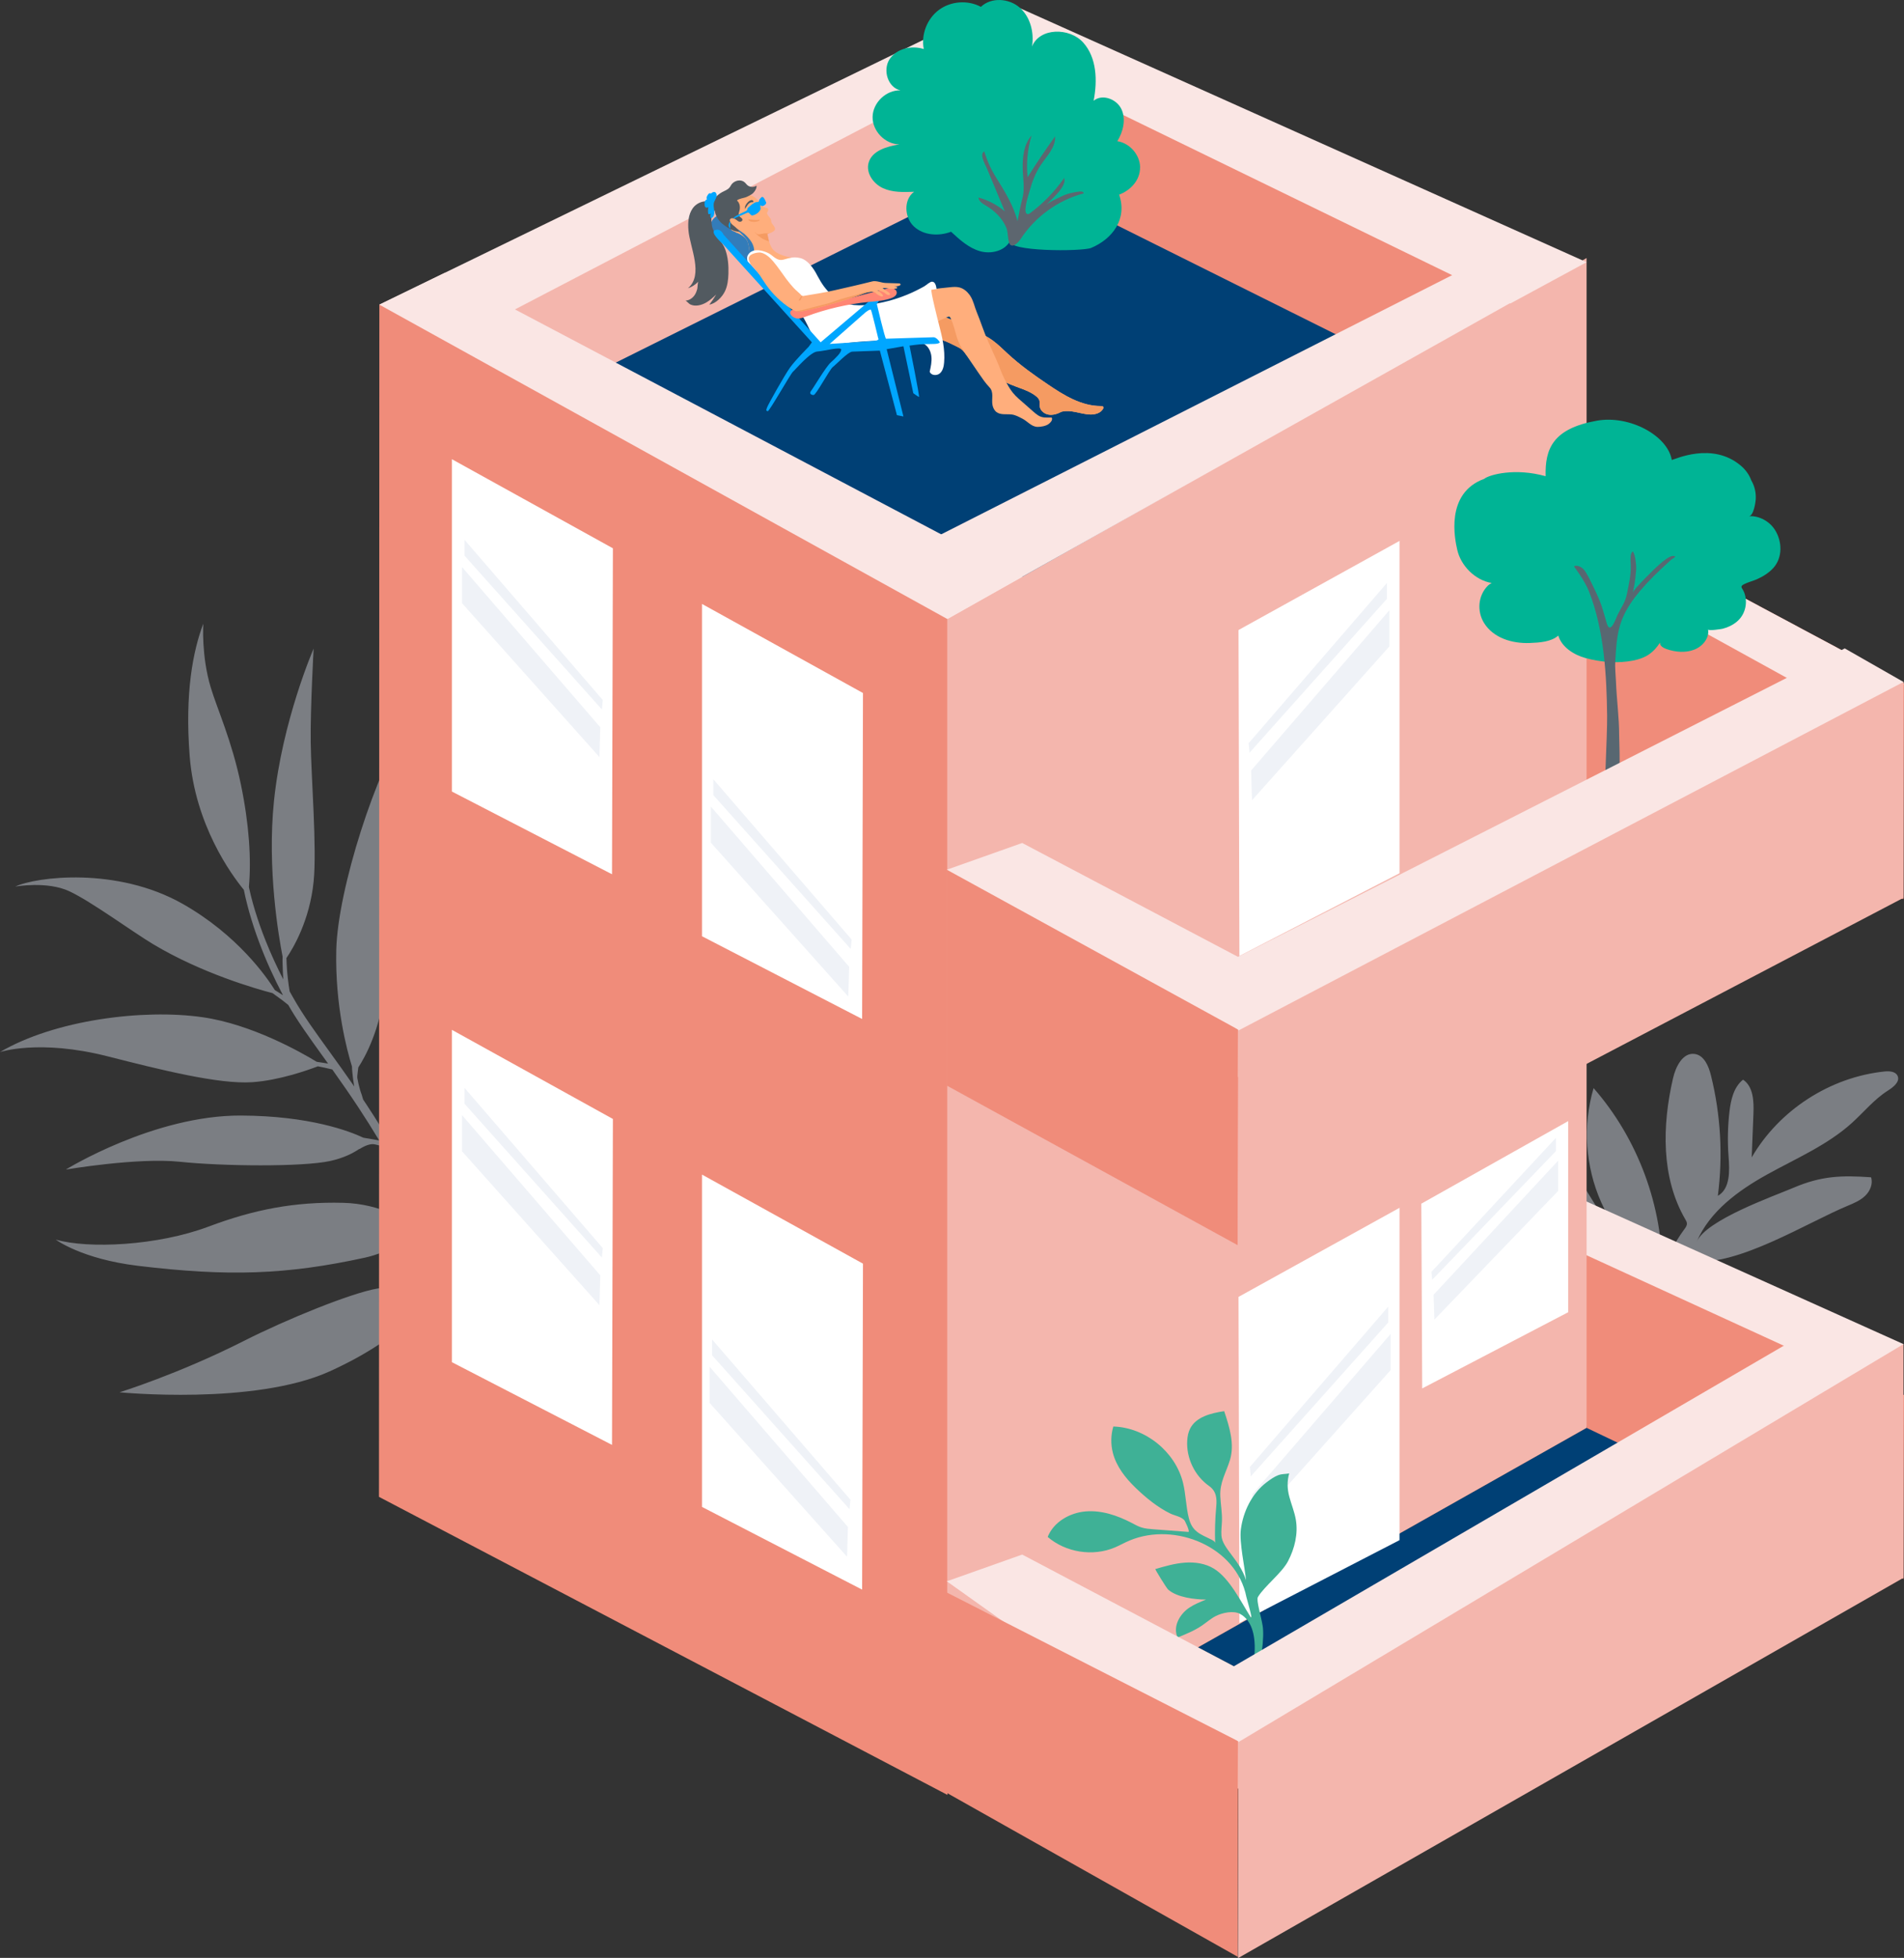 <svg xmlns="http://www.w3.org/2000/svg" id="Layer_2" data-name="Layer 2" viewBox="0 0 645.26 663.29"><rect x="0" y="0" width="645.26" height="663.29" fill="#333333" stroke="none"/><g id="Background"><path d="M149.16,437.53c1.31-.07,2.63-.13,3.94-.16,1.91,4.98,3.72,10,5.41,15.06,4.61,13.59,8.46,27.44,11.83,41.4.5,2.04.96,4.09,1.43,6.14,1.03-.5,2.07-1,3.12-1.47-.43-1.82-.84-3.64-1.3-5.46-3.45-14.03-7.43-27.94-12.12-41.62-1.71-5.09-3.55-10.13-5.49-15.14h.1c.1-1.58.29-3.19.49-4.79.11-.8.2-1.6.34-2.4.13-.8.28-1.59.43-2.38,0-.04.01-.08.02-.12,2.24-.73,8.92-3.41,13.43-10.51,3.83-6.03,10.41-22.78,13.7-31.87,3.3-9.09,14.65-32.43,18.9-46.11,4.25-13.68,2.07-24.53,2.07-24.53-1.18,11.48-7.16,25.63-19.38,39.43-10.95,12.37-22.87,30.8-28.64,46.13-4.69,12.44-2.33,22.92-1.28,26.43-.07.29-.14.58-.2.87-.34,1.6-.66,3.2-.95,4.81-.11.59-.21,1.18-.31,1.78-.26-.65-.51-1.29-.77-1.94-.69-1.67-1.35-3.36-2.06-5.02l-2.14-4.98c-1.48-3.3-2.96-6.6-4.54-9.86-1.94-4.04-3.96-8.05-6.07-12.01.12-1.05.28-2.1.44-3.15.09-.55.16-1.1.27-1.65l.67-1.29c3.23-1.95,11.9-8.1,16.78-20.31,6.08-15.21,8.39-28.97,8.33-45.49-.06-18.41,7.07-40.8,13.94-50.07,0,0-9.2,5.87-18.07,23.06-14.1,27.32-20.38,46.04-24.23,73.01-1.12,7.87.69,15.88,1.55,19.07,0,.03-.02.06-.02.09l-.78,3.27c-.08.33-.15.66-.23.99-.87-1.59-1.75-3.18-2.65-4.76-3.57-6.29-7.38-12.45-11.38-18.48-.22-.33-.45-.67-.67-1-.26-.88-.51-1.74-.54-1.81l-.18-.47c-.12-.32-.22-.65-.32-.98-.19-.66-.37-1.33-.52-2.01-.15-.68-.3-1.36-.42-2.05-.08-.52.22-2.36.34-3.56,2.44-3.73,7.38-12.8,9.08-27.02,1.39-11.6-.38-26.65,1.13-48.87,1.56-23.07,6.27-39.94,6.27-39.94-10.11,14.57-23.48,55.26-23.95,76.11-.42,18.77,3.6,33.85,5.32,39.39.02.66.06,1.32.13,1.98.13,1.42.31,2.84.55,4.27.03.18.06.36.1.54-2.87-4.15-5.81-8.25-8.76-12.32-4.21-5.85-8.48-11.62-11.97-17.83-.39-.69-.78-1.38-1.17-2.08-.25-1.45-.44-2.91-.61-4.37-.09-.83-.19-1.65-.25-2.48-.06-.83-.11-1.66-.15-2.49-.03-.65-.06-1.29-.08-1.94,2.25-3.29,7.89-12.69,9.22-25.96,1.14-11.38-.86-35.52-.99-47.26-.13-11.74.99-31.63.99-31.63,0,0-10.63,24.37-13.44,51.63-2.38,23.11,1.64,46.21,2.92,52.71-.02.83-.03,1.67,0,2.5.04,1.69.12,3.37.22,5.05,0,.06,0,.12.01.18-2.21-4.29-4.22-8.68-6.01-13.17-1.33-3.32-2.51-6.7-3.56-10.12-.52-1.71-1-3.43-1.43-5.16-.22-.87-.42-1.73-.6-2.6-.02-.09-.04-.17-.05-.26.84-9.28.11-21.06-2.7-34.67-3.09-14.92-7.99-25.47-10.24-32.95-3.23-10.76-2.51-21.57-2.51-21.57-3.48,9.15-6.29,23.4-4.62,44.79,1.83,23.44,14.14,40.24,18.36,45.37.16.78.32,1.57.5,2.34.41,1.77.86,3.54,1.35,5.29,1,3.5,2.13,6.95,3.42,10.35,2.28,6.08,4.97,12,8,17.74-.12-.07-.24-.15-.36-.23l-1.22-.79c-.38-.26-.78-.5-1.18-.73-2.81-4.51-12.68-18.69-31.24-29.21-22.35-12.66-49.68-9.18-56.75-5.86,0,0,10.81-1.95,18.35,1.59,7.54,3.54,21.36,13.72,28.39,17.93,16.53,9.89,34.97,15.15,40.47,16.58.39.3.78.59,1.19.86.78.55,1.55,1.11,2.31,1.69.61.47,1.23.96,1.82,1.45.67,1.18,1.38,2.35,2.1,3.5.97,1.55,1.98,3.06,3.01,4.56,2.05,3,4.16,5.93,6.26,8.85.71.99,1.42,1.97,2.13,2.96-.26-.04-.51-.09-.77-.13l-2.22-.34c-.29-.05-.59-.09-.88-.14-5.2-3.17-21.92-12.7-38.65-15.1-20.15-2.9-50.18.93-68.68,11.81,0,0,13.24-4.47,36.44,1.43,17.88,4.54,37.71,9.54,49.06,8.77,9.17-.63,18.84-4.08,22.22-5.38.81.15,1.61.31,2.41.49.83.18,1.66.38,2.49.58,2.99,4.21,5.93,8.43,8.77,12.73,2.46,3.73,4.84,7.5,7.13,11.32-.34-.06-.69-.13-1.03-.19l-4.35-.75c-4.64-2.19-18.12-7.4-41.49-7.5-29.58-.12-59.33,18.3-59.33,18.3,0,0,24.3-4.15,38.66-2.64,14.36,1.51,41.46,1.8,50.94-.27,4.55-1,7.74-2.64,9.83-4.07l.06.05c2.05-1.27,3.84-1.95,5.36-1.58.84.2,1.69.41,2.53.62.99,1.67,1.96,3.35,2.91,5.05,3.52,6.24,6.81,12.61,9.89,19.09.76,1.58,1.5,3.18,2.22,4.78-.11-.03-.23-.07-.35-.11-1.07-.33-2.14-.67-3.21-.99-2.92-2.33-11.72-8.36-24.93-8.67-16.38-.39-30.08,2.25-45.54,8.06-17.23,6.48-40.7,7.61-51.79,4.4,0,0,8.71,6.58,27.91,8.89,30.52,3.68,50.26,3.04,76.87-2.77,8.11-1.77,15.24-6.58,17.65-8.34.84.28,1.67.58,2.49.9.61.24,1.22.48,1.83.74.43.96.86,1.93,1.29,2.89l2.11,4.95c.7,1.65,1.35,3.32,2.03,4.98.45,1.14.9,2.29,1.35,3.43-1.13.09-2.26.18-3.4.3-1.01.1-2.01.22-3.01.33-.12.01-.24.03-.35.04-3.02-.53-9.29-1.19-17.78.25-8.75,1.48-30.61,10.33-45.35,17.8-22.08,11.18-42.01,17.34-42.01,17.34,0,0,45.65,4.5,71.21-7.09,24.91-11.29,33.5-23.62,35.47-26.98.65-.05,1.3-.1,1.95-.13Z" style="fill: #dae3ed; opacity: .43; stroke-width: 0px;"></path><polygon points="537.69 483.73 406.01 558.08 419.53 565.21 556.46 491.73 537.69 483.73" style="fill: #004075; stroke-width: 0px;"></polygon><path d="M547.05,441.98c-15.84-12.99-25.34-33.37-25.1-53.86,6.99,2.18,11.57,8.71,15.48,14.9,8.18,12.96,15.83,26.36,21.05,40.77,2.35-3.13,2.16-7.6.62-11.2-1.53-3.61-4.2-6.59-6.64-9.65-3.85-4.81-7.29-9.98-9.8-15.6-5.4-12.06-6.34-26.05-2.6-38.72,15.07,17.23,23.53,40.11,23.28,63,1.55-5.46,4.1-10.63,7.48-15.18.44-.59.91-1.24.87-1.97-.03-.5-.29-.96-.55-1.39-8.23-14.16-7.85-31.82-4.16-47.78.91-3.96,3.33-8.81,7.36-8.24,3.19.46,4.71,4.11,5.49,7.24,3.31,13.31,4.11,27.23,2.34,40.83,4.26-2.44,4-8.51,3.63-13.4-.38-5.04-.28-10.12.31-15.14.47-4,1.44-8.32,4.61-10.82,3.48,2.33,3.68,7.28,3.52,11.47-.2,4.95-.39,9.9-.59,14.86,9.31-16.03,26.55-27.18,44.98-29.1,1.66-.17,3.74-.05,4.45,1.46.94,2-1.44,3.85-3.3,5.03-4.63,2.93-8.14,7.3-12.21,10.97-8.33,7.51-18.88,11.99-28.69,17.43-9.81,5.44-19.49,12.5-23.89,22.82,3.14-7.37,25.79-15.35,32.86-18.34,9.43-4.02,16.25-4.23,26.25-3.53.72,2.19-.32,4.66-1.98,6.26-1.66,1.6-3.85,2.52-5.98,3.41-13.72,5.69-37.09,20.45-52.42,18.78-1-.11-2.06-.21-2.95.25-1.1.56-1.63,1.81-2.07,2.96-1.44,3.71-2.88,7.42-4.31,11.13,8.25,1.02,16.48-1.4,24.69-2.73,8.21-1.33,17.34-1.37,23.98,3.62,2.88,2.17,5.15,6.36,2.98,9.24-2.1,2.78-6.36,1.99-9.77,1.28-14.38-2.99-30.64.29-42.88-7.82-1.85-1.22-5.12,9.9-5.28,10.83-4.16.49-3.09-2.98-3.87-5.41-1.22-3.81-4.14-6.17-7.17-8.66Z" style="fill: #dae3ed; opacity: .43; stroke-width: 0px;"></path><polygon points="645.26 472.62 532.31 410.66 537.69 483.73 645.07 534.94 645.26 472.62" style="fill: #f08c7a; stroke-width: 0px;"></polygon><polygon points="645.26 231.55 531.84 170.91 532.77 280.83 645.07 304.57 645.26 231.55" style="fill: #f08c7a; stroke-width: 0px;"></polygon><polygon points="645.26 231.55 531.84 170.91 532.23 189.24 626.1 240.98 645.26 231.55" style="fill: #fae6e4; stroke-width: 0px;"></polygon><polygon points="645.09 455.36 531.84 404.42 532.23 422.75 638.5 471.48 645.09 455.36" style="fill: #fae6e4; stroke-width: 0px;"></polygon><polygon points="335.6 16.05 518.94 94.97 488.53 137.92 333.42 55.48 335.6 16.05" style="fill: #f08c7a; stroke-width: 0px;"></polygon><polygon points="165.82 101.86 339.14 18.76 341.32 407.12 164.76 498.17 165.82 101.86" style="fill: #f4b6ad; stroke-width: 0px;"></polygon><polygon points="502.52 240.98 229.45 202.6 193.32 130.5 340.33 57.29 537.69 155.6 502.52 240.98" style="fill: #004075; stroke-width: 0px;"></polygon><polygon points="355.69 597.18 128.56 103.21 150.89 92.36 348.69 196.7 355.69 597.18" style="fill: #fae6e4; stroke-width: 0px;"></polygon><polygon points="321.09 608.08 128.43 507.1 128.56 103.21 321.15 209.77 321.09 608.08" style="fill: #f08c7a; stroke-width: 0px;"></polygon><polygon points="292.17 345.21 237.9 317.18 237.9 204.6 292.46 234.78 292.17 345.21" style="fill: #fff; stroke-width: 0px;"></polygon><polygon points="287.48 337.61 240.91 285.48 240.91 273.24 287.78 327.53 287.48 337.61" style="fill: #dae3ed; opacity: .43; stroke-width: 0px;"></polygon><polygon points="288.32 321.5 241.75 269.37 241.75 264 288.62 318.29 288.32 321.5" style="fill: #dae3ed; opacity: .43; stroke-width: 0px;"></polygon><polygon points="207.41 296.18 153.15 268.16 153.15 155.57 207.71 185.75 207.41 296.18" style="fill: #fff; stroke-width: 0px;"></polygon><polygon points="207.41 489.5 153.15 461.48 153.15 348.89 207.71 379.08 207.41 489.5" style="fill: #fff; stroke-width: 0px;"></polygon><polygon points="292.17 538.53 237.9 510.51 237.9 397.92 292.46 428.1 292.17 538.53" style="fill: #fff; stroke-width: 0px;"></polygon><polygon points="537.69 483.73 321.01 606.08 321.01 209.77 537.69 87.42 537.69 483.73" style="fill: #f4b6ad; stroke-width: 0px;"></polygon><polygon points="442.39 381.11 320.87 294.64 346.42 285.58 447.01 338.64 442.39 381.11" style="fill: #fae6e4; stroke-width: 0px;"></polygon><polygon points="419.62 348.81 320.87 294.64 320.87 367.77 419.43 421.83 419.62 348.81" style="fill: #f08c7a; stroke-width: 0px;"></polygon><polygon points="300.4 190.44 512.4 82.93 530.31 92.29 321.15 209.59 300.4 190.44" style="fill: #fae6e4; stroke-width: 0px;"></polygon><polygon points="537.69 88.83 340.1 .28 339.14 18.76 511.85 102.82 537.69 88.83" style="fill: #fae6e4; stroke-width: 0px;"></polygon><polygon points="340.1 .28 128.56 103.21 166.53 108.99 340.1 18.5 340.1 .28" style="fill: #fae6e4; stroke-width: 0px;"></polygon><g><path d="M503.02,162.2c1.72-1.4,10.53-3.79,20.79-.86-.24-9.15,2.31-16.13,17.32-18.81,11.19-2,24.07,5.11,25.43,13.3,1.08-.18,13.59-6.22,23.27,1.82,1.73,1.44,2.96,3.14,3.68,5.11,1.15,1.96,1.62,4.13,1.51,6.33-.05.97-.71,5.68-2.32,5.79,3.57-.23,7.01,1.81,8.79,4.58,2.49,3.86,2.71,9.38-.5,12.94-1.47,1.63-3.44,2.88-5.52,3.81-1.38.61-3.08,1.02-4.37,1.68-1.7.86-.65,1.2-.03,2.75,1.34,3.35.49,7.51-2.45,9.96-1.36,1.14-3.05,1.96-4.85,2.41-.46.11-4.82.79-4.92.22.5,2.84-1.72,5.7-4.66,6.85-2.95,1.16-6.41.85-9.41-.19-1.11-.38-2.36-1.14-2.2-2.19-2.26,3.41-4.64,5.19-9.12,6.08-5.19,1.03-10.91.55-15.97-.8-4.14-1.1-8.25-3.78-9.39-7.67-2.4,2.15-6.37,2.39-9.61,2.52-6.09.25-12.36-1.72-15.51-6.71-2.49-3.96-2.13-9.33,1.26-12.72.35-.35.8-.65,1.29-.89-5.77-.99-10.48-5.95-11.68-11.27-.75-3.31-4.25-19.17,9.17-24.03Z" style="fill: #00b495; stroke-width: 0px;"></path><path d="M533.6,192.15s3.46,4.52,4.93,8.28c5.19,13.27,5.95,28.67,6.12,42.03.08,6.56-1.12,28.34-1.05,34.53,2.81-.82,4.63-1.13,4.63-4.21.72-7.86.78-15.76.5-23.64,0-6.06-.85-12.13-1.08-18.19-.09-2.31-.39-4.84-.24-7.12.8-11.87.72-17.92,18.97-34.23.35-.31,2.46-1.27.49-1.25-1.12,0-3.48,1.97-4.28,2.67-2.01,1.77-3.02,2.85-4.2,4.02-1.8,1.79-4.87,4.97-4.97,5.69.3-2.21.65-2.52,1.07-7.7.1-1.26-.26-5.21-1.13-6.2-1.12.59-.73,3.64-.7,4.8.08,3.28-.63,6.21-1.27,9.44-.62,3.1-1.79,4.34-3.18,7.21-.62,1.28-2.47,6.89-3.67,2.92-1.54-5.14-1.63-6.48-4.69-12.69-.66-1.33-2.12-4.57-3.25-5.73-1.34-1.38-3.56-1.34-3.02-.64Z" style="fill: #586771; stroke-width: 0px;"></path></g><polygon points="398.88 334.66 625.18 219.67 645.09 231.03 626.42 290.88 419.62 348.81 398.88 334.66" style="fill: #fae6e4; stroke-width: 0px;"></polygon><polygon points="419.72 422.22 645.09 304.16 645.09 231.03 419.72 349.1 419.53 422.12 419.72 422.22" style="fill: #f4b6ad; stroke-width: 0px;"></polygon><polygon points="420.03 323.86 474.29 295.84 474.29 183.25 419.73 213.44 420.03 323.86" style="fill: #fff; stroke-width: 0px;"></polygon><polygon points="420.03 549.79 474.29 521.77 474.29 409.18 419.73 439.36 420.03 549.79" style="fill: #fff; stroke-width: 0px;"></polygon><polygon points="481.98 470.37 531.46 444.55 531.46 379.8 481.68 407.78 481.98 470.37" style="fill: #fff; stroke-width: 0px;"></polygon><polygon points="424.71 516.29 471.28 464.16 471.28 451.92 424.42 506.21 424.71 516.29" style="fill: #dae3ed; opacity: .43; stroke-width: 0px;"></polygon><polygon points="423.88 500.17 470.45 448.05 470.45 442.68 423.58 496.97 423.88 500.17" style="fill: #dae3ed; opacity: .43; stroke-width: 0px;"></polygon><polygon points="486.12 447.05 528.04 403.47 528.04 393.22 485.85 438.62 486.12 447.05" style="fill: #dae3ed; opacity: .43; stroke-width: 0px;"></polygon><polygon points="485.36 433.57 527.28 389.99 527.28 385.5 485.1 430.89 485.36 433.57" style="fill: #dae3ed; opacity: .43; stroke-width: 0px;"></polygon><path d="M433.25,499.73c-1.47.57-2.84,1.55-4.08,2.5-4.9,3.74-7.88,9.89-8.65,15.92-.56,4.39,1.34,12.82,1.76,17.2-2.22-7.08-8.03-10.71-8.34-15.14-.12-1.68.13-3.36.18-5.05.07-2.74-.42-5.46-.56-8.19-.25-4.79,1.94-7.99,3.27-12.37,1.63-5.4-.17-11.18-1.96-16.53-4.48.67-9.59,1.93-11.59,6-.59,1.2-.84,2.55-.93,3.89-.39,5.96,2.52,12.02,7.4,15.46,2.51,1.77,2.69,4.26,2.42,7.1-.37,4.03-.5,8.09-.37,12.14-.19-.53-.74-.82-1.25-1.07-4-1.94-6.51-2.76-7.66-7.29-1-3.94-1-8.05-1.98-12-2.62-10.53-12.76-18.7-23.61-19.03-.85,2.89-.9,6.02-.15,8.94,1.19,4.62,4.27,8.52,7.7,11.83,3.43,3.31,7.46,6.63,11.78,8.72,1.49.72,3.5.99,4.68,2.17.29.29,2.1,4.1,1.41,4.05-3.96-.3-7.93-.6-11.89-.9-1.34-.1-2.69-.2-3.98-.61-1.18-.37-2.27-.98-3.36-1.56-4.82-2.51-10.19-4.33-15.6-3.87-5.41.46-10.83,3.59-12.83,8.64,6.13,5.27,15.3,6.71,22.75,3.57,1.75-.74,3.4-1.7,5.16-2.42,15.31-6.29,36.07,2.17,39.42,19.16.13.68,2.5,8.52,1.4,6.77-3.3-5.23-7.1-13.06-12.36-16.31-2.91-1.8-6.47-2.31-9.88-2.06-3.41.25-6.73,1.21-10.01,2.17-.17.05,3.78,6.46,4.36,6.97,3.03,2.65,8.98,3.34,12.83,3.37-1.96.79-3.93,1.58-5.69,2.75-3.1,2.07-5.71,6.3-3.95,10.1,2.87-1.17,5.77-2.35,8.32-4.1,1.55-1.07,2.97-2.34,4.65-3.19,2.17-1.1,5.92-1.91,8.13-.74,6.42,3.4,7.59,15.53-1.74,37.7-1.89,4.48-1.87,6.06-6.07,11.1-.15.18-.21.42-.2.65.01.28.19.52.35.75,1.12,1.6,1,.11,1.13,2.06,9.94-14.19,15.52-40.25,14.25-48.18-.53-3.32-2.25-8.71-1.6-9.78,2.24-3.7,8.13-8.14,10.21-12.15,2.24-4.3,3.45-9.27,2.63-14.05-.46-2.66-1.52-5.17-2.21-7.78-.72-2.7-.78-5.21-.04-7.89-1.27.27-2.4.11-3.65.59Z" style="fill: #3fb196; stroke-width: 0px;"></path><polygon points="442.39 622.18 320.87 535.71 346.42 526.65 447.01 579.71 442.39 622.18" style="fill: #fae6e4; stroke-width: 0px;"></polygon><polygon points="419.62 589.88 311.92 534.94 301.34 596.39 419.43 662.9 419.62 589.88" style="fill: #f08c7a; stroke-width: 0px;"></polygon><polygon points="398.88 575.73 608.15 453.78 638.5 471.48 626.42 521.25 419.62 589.88 398.88 575.73" style="fill: #fae6e4; stroke-width: 0px;"></polygon><polygon points="419.72 663.29 645.09 534.52 645.09 455.36 419.72 590.17 419.53 663.19 419.72 663.29" style="fill: #f4b6ad; stroke-width: 0px;"></polygon><polygon points="203.14 256.47 156.58 204.35 156.58 192.1 203.44 246.39 203.14 256.47" style="fill: #dae3ed; opacity: .43; stroke-width: 0px;"></polygon><polygon points="203.98 240.36 157.41 188.23 157.41 182.86 204.28 237.15 203.98 240.36" style="fill: #dae3ed; opacity: .43; stroke-width: 0px;"></polygon><polygon points="203.14 442.15 156.58 390.03 156.58 377.78 203.44 432.07 203.14 442.15" style="fill: #dae3ed; opacity: .43; stroke-width: 0px;"></polygon><polygon points="203.98 426.04 157.41 373.91 157.41 368.54 204.28 422.83 203.98 426.04" style="fill: #dae3ed; opacity: .43; stroke-width: 0px;"></polygon><polygon points="287.06 527.39 240.49 475.27 240.49 463.02 287.36 517.31 287.06 527.39" style="fill: #dae3ed; opacity: .43; stroke-width: 0px;"></polygon><polygon points="287.9 511.28 241.33 459.15 241.33 453.78 288.2 508.07 287.9 511.28" style="fill: #dae3ed; opacity: .43; stroke-width: 0px;"></polygon><polygon points="424.3 271.11 470.86 218.99 470.86 206.74 424 261.03 424.3 271.11" style="fill: #dae3ed; opacity: .43; stroke-width: 0px;"></polygon><polygon points="423.46 255 470.03 202.87 470.03 197.5 423.16 251.79 423.46 255" style="fill: #dae3ed; opacity: .43; stroke-width: 0px;"></polygon></g><g id="Illustration"><g><path d="M244.08,80.32c3.4,1.8,5.57,5.25,8.52,7.73.25.21.61.42.88.23.11-.07.17-.19.22-.31.86-1.87.88-4.11.05-6-.82-1.89-2.47-3.4-4.43-4.05-.66-.22-1.35-.35-1.94-.72-1.77-1.12-2.44-5.92-5.2-3.47s-.51,5.31,1.9,6.59Z" style="fill: #337cb9; stroke-width: 0px;"></path><path d="M250.4,66.57c1.21-.68,2.71-.83,4.03-.4s2.44,1.43,3.02,2.69c.12.26.22.54.42.75.5.54,1.31.64,1.97.83.11.03.22.07.31.14.22.17.24.5.15.77s-.25.49-.35.75c-.16.4.77,1.45,1.04,1.77.48.57.21,1.25.64,1.84.2.27.39.54.59.81.27.37.55.82.41,1.25-.08.25-.29.44-.51.6-.6.44-1.31.7-2.03.84.03.49.18,1.01.28,1.5.33,1.52.81,3.09,1.93,4.17.6.58,1.35.98,2.11,1.31,2.07.88,4.34,1.28,6.58,1.16-1.66,1.65-3.68,2.93-5.88,3.75-.27.1-.56.19-.83.1-.24-.09-.41-.31-.56-.52-1.16-1.61-2.36-3.27-4.03-4.35s-3.94-1.46-5.63-.42c.06-.04-.08-.83-.1-.93-.04-.33-.08-.66-.13-.98-.1-.65-.23-1.3-.42-1.92-.35-1.12-1.32-1.95-2.31-2.53-.37-.22-.76-.4-1.15-.59-.35,0-.83-.43-1.16-.54-.36-.12-.64-.21-.92-.5-.64-.64-1.03-1.48-1.31-2.34-.16-.46-.29-.98-.1-1.43.17-.41.56-.67.9-.96.31-.26.63-.63.61-1.06-.02-.49-.29-1.04-.41-1.52-.11-.44-.21-.9-.17-1.36.08-.87.67-1.62,1.39-2.11s1.57-.74,2.4-1" style="fill: #ffae7c; stroke-width: 0px;"></path><path d="M252.29,79.25c-.06-.05-2.45-1.73-2.5-1.78-.19-.02.66.86.47.84.77.67,2.63,2.32,2.99,3.29.52,1.37.67,2.85.81,4.31.46-.29.97-.46,1.49-.55.23-2.5-1.51-4.52-3.26-6.11Z" style="fill: #337cb9; stroke-width: 0px;"></path><path d="M259.13,79.04c-.62.14-1.24.27-1.88.34-.55.07-1.06-.27-1.38-.72-.04,0-.09-.01-.13-.02,1.28,1.5,2.98,2.63,4.88,3.12-.1-.35-.18-.7-.26-1.05-.11-.5-.21-1-.3-1.5.25,0,.49-.04.73-.11-.56,0-1.12-.02-1.67-.06Z" style="fill: #f59b62; stroke-width: 0px;"></path><path d="M246.66,64.06c-.76.53-1.76.87-2.52,1.38-1.24.83-2.38,1.98-2.71,3.44-2.1-1.47-5.23-.38-6.7,1.73-1.47,2.1-1.63,4.85-1.42,7.4.47,5.78,5.24,15-.16,19.65,1.33-.44,2.54-1.23,3.49-2.26-.21.23-.22,2.06-.35,2.52-.25.83-.49,1.56-1.04,2.27-.72.93-1.81,1.63-2.98,1.64.25,0,1.23,1.08,1.56,1.25,1.74.9,3.93.32,5.53-.61,1.24-.72,2.31-1.71,3.36-2.69-.71,1.19-1.49,2.33-2.33,3.42,2.21-.36,4.36-2.58,5.29-4.52.88-1.82,1.11-3.88,1.18-5.9.09-2.78-.12-5.64-1.08-8.28-.96-2.66-3.22-4.33-4.19-6.93-.49-1.31-.54-2.74-.49-4.13.03-.85.27-1.91,1.11-2.1.25,1.7,1.17,3.27,2.48,4.38.6.51,1.25.94,1.9,1.38.65.43,1.35.78,2.08,1.05.65.24,1.29.29,1.96.41-.4-.7-1.05-1.32-1.67-1.83-.41-.34-.86-.65-1.19-1.07-.41-.51-.76-1.42.06-1.68.65-.21,1.34.22,1.83.59.25.19.5.41.8.51.6.21,1.44-.3,1.05-.95-.26-.43-.83-.61-1.07-1.05-.26-.47-.03-1.05.13-1.57.37-1.25.18-2.78-.84-3.59.79-.72,2.36-.77,3.31-1.21.61-.28,1.27-.6,1.82-.99.72-.52,1.7-1.89,1.51-2.84-.92.66-2.31.57-3.15-.2-.28-.26-.5-.58-.78-.85-1.23-1.15-3.2-.77-4.29.36-.48.5-.63,1.13-1.17,1.61-.1.09-.22.18-.33.26Z" style="fill: #525a60; stroke-width: 0px;"></path><path d="M252.3,70.88c.2-.26.43-.48.61-.76.2-.31.4-.63.64-.91.37-.43.91-.77,1.48-.71.07,0,.13.02.2,0,.27-.1.03-.46-.1-.57-.17-.15-.35-.17-.58-.12-.48.1-.92.48-1.24.83-.29.3-.53.66-.71,1.06-.13.28-.15.98-.3,1.19Z" style="fill: #525a60; stroke-width: 0px;"></path><path d="M254.69,75.1c-.3-.06-.62-.17-.85-.37-.07-.06-.27-.24-.22-.34.04-.08.49-.02.57-.02.81.03,1.61.2,2.42.15.15,0,.95-.2.84.09s-.92.45-1.18.5c-.52.1-1.06.09-1.57-.01Z" style="fill: #f59b62; stroke-width: 0px;"></path><path d="M356.96,140.13c1.05-.01,2.03-.48,3.05-.7,3.09-.68,6.21.87,9.37.99,1.7.07,3.62-.43,4.44-1.92.1-.18.18-.39.11-.59-.11-.3-.5-.35-.81-.35-6.68.02-12.6-3.68-17.95-7.3-4.78-3.23-9.39-6.5-13.64-10.43-1.67-1.55-3.29-3.16-5.13-4.51-3.02-2.22-6.41-3.27-9.71-4.89-3.08-1.52-5.73-3.19-9.3-3.55-.28-.03-.58-.04-.83.08-.27.14-.43.42-.57.69-.72,1.48-1.04,3.15-.9,4.78.03.34.08.68.24.98.39.74,1.31.99,2.12,1.21,1.91.52,3.76,1.25,5.51,2.16.89.47,2.03.91,2.83,1.52.92.7,1.62,1.92,2.42,2.77,1.73,1.83,3.67,3.46,5.78,4.84,2.66,1.75,5.56,3.09,8.48,4.34,2.62,1.13,6.06,2,8.33,3.73.61.46,1.23.98,1.45,1.71.19.64.03,1.32.11,1.98.19,1.5,1.64,2.62,3.14,2.82s3.01-.33,4.34-1.05" style="fill: #ffae7c; stroke-width: 0px;"></path><path d="M356.96,140.13c1.05-.01,2.03-.48,3.05-.7,3.09-.68,6.21.87,9.37.99,1.7.07,3.62-.43,4.44-1.92.1-.18.18-.39.11-.59-.11-.3-.5-.35-.81-.35-6.68.02-12.6-3.68-17.95-7.3-4.78-3.23-9.39-6.5-13.64-10.43-1.67-1.55-3.29-3.16-5.13-4.51-3.02-2.22-6.41-3.27-9.71-4.89-3.08-1.52-5.73-3.19-9.3-3.55-.28-.03-.58-.04-.83.08-.27.14-.43.42-.57.69-.72,1.48-1.04,3.15-.9,4.78.03.34.08.68.24.98.39.74,1.31.99,2.12,1.21,1.91.52,3.76,1.25,5.51,2.16.89.47,2.03.91,2.83,1.52.92.7,1.62,1.92,2.42,2.77,1.73,1.83,3.67,3.46,5.78,4.84,2.66,1.75,5.56,3.09,8.48,4.34,2.62,1.13,6.06,2,8.33,3.73.61.46,1.23.98,1.45,1.71.19.64.03,1.32.11,1.98.19,1.5,1.64,2.62,3.14,2.82s3.01-.33,4.34-1.05" style="fill: #f59b62; stroke-width: 0px;"></path><path d="M328.53,99.82c.11.15.22.31.32.47,1.09,1.7,1.39,3.59,2.15,5.4,1.36,3.27,2.4,6.7,3.85,9.91,1.02,2.27,2.02,4.55,3.05,6.82.91,2.01,1.54,4.11,2.55,6.04.83,1.58,1.67,3.18,2.79,4.58s2.73,2.69,4.13,3.92c.87.77,1.75,1.54,2.62,2.31.59.52,1.17,1.03,1.83,1.45,1.44.92,2.73.73,4.37.73.08,0,.17,0,.23.05.07.05.09.14.11.22.12.76-.5,1.42-1.1,1.89-.91.71-2.68,1.04-3.84,1.01-2.06-.05-3.39-1.92-5.08-2.77-1.23-.62-2.34-1.29-3.75-1.44-1.72-.18-3.66.23-5.05-.81-.74-.55-1.16-1.44-1.35-2.34-.41-2.05.57-4.35-1.02-6.03-1.37-1.44-2.5-3.1-3.63-4.75-1.28-1.87-2.55-3.74-3.83-5.61-1.41-2.07-2.74-3.96-3.51-6.35s-1.17-4.67-2.26-6.81c-.09-.18-.2-.37-.37-.43-.18-.07-.38,0-.55.08-1.48.64-2.97,1.29-4.45,1.93-.39.17-.8.34-1.21.28-1.13-.16-1.48-1.55-1.51-2.58-.05-1.42-.25-2.81-.34-4.25-.06-.99-.05-2,.11-2.99.2-1.26.22-1.47,1.46-1.65,2.25-.32,4.51-.59,6.78-.8,1.02-.1,2.06-.18,3.06.06,1.4.34,2.57,1.29,3.43,2.45Z" style="fill: #ffae7c; stroke-width: 0px;"></path><path d="M257.16,85.65c-.96-.04-1.86.42-2.67.94-.18.11-.36.24-.49.41-.33.45-.18,1.08.03,1.59.13.32.29.66.24,1-.15-.29-.44-.49-.65-.74-.52-.63-.54-1.71-.17-2.41.39-.74,1.13-1.28,1.93-1.51,1.14-.33,2.37-.13,3.51.23.86.27,1.7.62,2.42,1.17,1.31,1,2.45,2.12,4.25,1.62,1.97-.55,3.27-1.01,5.41-.58,3.42.69,5.6,5.2,6.14,6.21,1.45,2.69,2.6,4.35,4.89,6.5,3.48,3.28,7.99,3.7,12.5,3.15,4.38-.54,8.68-1.67,12.76-3.33,2.07-.84,4.09-1.83,6.04-2.94.62-.36,1.83-1.51,2.55-1.53,1.11-.03,1.4,1.48,1.53,2.31.01.07.02.15-.03.2-.04.04-.1.05-.15.05-.51.05-1.01.11-1.52.16-.46.05,2.29,10.91,2.55,11.87,1.1,4.16,2.09,8.44,1.73,12.77-.11,1.36-.42,2.82-1.46,3.71-1.04.88-2.99.72-3.42-.58.37-1.68.75-3.39.58-5.1-.17-1.71-.99-3.45-2.48-4.3-.99-.56-2.16-.68-3.3-.77-8.47-.66-17.01-.39-25.42.81-2.11.3-4.38.64-6.3-.3-2.33-1.15-3.4-3.8-4.53-6.14-1.99-4.11-4.74-7.85-8.06-10.99-2.14-2.02-4.51-3.78-6.52-5.92-1.12-1.2-4.68-5.22-3.75-7.11,1.08-2.17,5.08-.19,6.45.65.12.07.23.14.34.21.14.09.28.18.4.27" style="fill: #fff; stroke-width: 0px;"></path><path d="M316.39,114.25c-.85,0-15.76.5-16.12.5s-3.12-11.79-3.12-11.79l.71-.99-1.63-1.35-18.11,15.34-32.94-36.49s-.87-2.19-2.84-1.52c-1.97.67,2.56,4.65,2.56,4.65l30.25,33.37-1.14,1.56s-4.4,4.4-6.25,6.96c-1.85,2.56-7.31,12.32-7.77,13.47-.46,1.15-.34,1.15.17,1.36.51.21,7.75-12.71,8.6-13.42.85-.71,5.82-6.67,8.24-6.82s8.09-1.72,8.09-.65-1.85,2.84-3.55,4.37c-1.7,1.53-5.96,8.77-6.67,9.63-.71.85,0,1.39.85,1.4.85.02,5.4-8.64,6.53-9.5s5.17-5.14,6.56-5.2c1.39-.06,9.37-.34,9.37-.34l5.79,21.87,2.2.43-5.68-22.79,5.68-.99,3.34,15.9s1.56,1.14,1.92,1.28-3.2-17.4-3.2-17.4c0,0,3.41-.5,4.9-.5s2.7-.07,3.48-.07,1.92-.21,1.85-.57-1.21-1.7-2.06-1.7ZM296.11,115.5c-2.22.23-14.93,1.01-14.93,1.01l12-10.58s1.7-1.42,1.99-.92c.28.5,2.46,9.62,2.46,9.62,0,0,.71.63-1.52.87Z" style="fill: #00a6ff; stroke-width: 0px;"></path><path d="M277.24,103.65c2.93-.37,20.61-5.37,23.54-5.91.64-.12,1.3-.2,1.92-.01s1.18.72,1.21,1.36c.04.92-.9,1.55-1.76,1.88-2.38.91-4.96,1.05-7.5,1.3-7.31.71-14.52,2.37-21.4,4.93-.86.32-1.74.66-2.66.71-1.95.11-4.26-2.31-1.59-3.14s5.53-.78,8.24-1.12Z" style="fill: #ff8674; stroke-width: 0px;"></path><path d="M257.76,85.55c1.77.38,3.17,1.7,4.34,3.08,1.6,1.89,2.94,3.97,4.42,5.95.75,1,1.55,1.95,2.38,2.88s1.87,1.66,2.72,2.59c.08.09.17.18.29.22.09.03.2.01.29,0,3.62-.59,7.24-1.15,10.83-1.98,4.32-.99,7.84-1.76,12.63-2.97,1.31-.33,3.09.5,4.43.54,1.48.05,2.96.09,4.45.14.16,0,.33.01.47.09s.24.25.17.4c-.04.1-.15.16-.25.21-.57.27-1.22.37-1.84.3.18.11.41.08.62.13s.42.26.32.45c-.07.13-.24.16-.39.18-.82.07-1.72.23-2.53.02-.72-.19-1.27-.23-2.04-.21.11,0,.66.53.8.62.31.2.65.36.94.59.22.17,1.16.79.67,1.11-.1.07-.23.08-.34.07-.73-.04-1.07-.63-1.67-.95-.36-.2-.75-.36-1.14-.49-.22-.07-.86-.09-1.01-.23.41.38,1.96,1.33,1.92,1.94,0,.12-.13.2-.25.21-.65.04-1.6-.65-2.09-1.01-.3-.22-.6-.47-.97-.56-.21-.05-.42-.04-.63-.02-1.08.09-2.2.44-3.21.82-6.35,2.34-12.87,4.22-19.49,5.62-.87.18-1.77.36-2.64.18-.74-.15-1.41-.55-2.04-.97-3.22-2.12-6.04-4.84-8.26-7.98-1.48-2.09-2.71-4.36-4.42-6.26-.41-.46-.83-.9-1.15-1.43s-.41-1.17-.21-1.77c.42-1.25,3.23-1.64,3.91-1.49Z" style="fill: #ffae7c; stroke-width: 0px;"></path><path d="M296.77,99.21c-.22-.17-.53-.31-.89-.39-.92-.23-2.34,0-3.37.33-5.44,1.78-5.85,1.45-10.41,3.17-1.7.64-6.94,1.81-8.69,2.33-1.19.35-2.51.68-3.79.74.1.03.21.06.31.08.87.18,1.77,0,2.64-.18,6.62-1.4,13.14-3.29,19.49-5.62,1.01-.37,2.13-.73,3.21-.82.21-.02.43-.02.63.02.37.09.67.34.97.56.06.04.13.09.2.14-.09-.13-.21-.28-.31-.36Z" style="fill: #f59b62; stroke-width: 0px;"></path><path d="M271.83,100.24s-.09.06-.14.09c-.03.02-.04.03-.06.03-.02,0-.03.02-.05.03-.01.02-.03.04-.05.07-.07.08-.14.15-.21.23-.01.03-.15.21-.17.24-.07.11-.14.23-.21.34-.15.25-.25.44-.33.61.24-.06.47-.12.68-.18.16-.5.41-.98.7-1.42-.03,0-.06,0-.09-.01-.03,0-.05-.02-.08-.03Z" style="fill: #f59b62; stroke-width: 0px;"></path><path d="M247.55,75.39s-.04-.05-.06-.07c-.02-.02-.04-.05-.06-.08-.01-.03-.03-.06-.03-.08,0-.01-.02-.05-.03-.08,0,0,0,0,0,0-.16.25-.29.52-.37.79-.05.19-.1.38-.08.57.02.18.1.34.17.5.06.13.12.26.18.39.01.03.04.06.07.06.01,0,.02-.02.03-.03.09-.14.11-.31.11-.47.01-.46-.06-1.03.07-1.49Z" style="fill: #00a6ff; stroke-width: 0px;"></path><path d="M259.59,68.46c-.17-.36-.26-.57-.43-.93-.15-.3-.38-.64-.7-.8-.04-.02-.09-.04-.13-.04-.07,0-.13.04-.18.08-.33.24-.87.77-.92,1.2,0,.07,0,.13-.03.2-.12.34-.53.29-.81.29-.36,0-.73.24-1.03.43-.7.43-1.3.98-1.9,1.53-.06.06-.13.12-.15.2-.02.07,0,.14,0,.2,0,.2-.13.38-.28.51-.29.23-.69.39-1.02.54-.37.18-.74.34-1.1.52-.74.35-1.48.73-2.13,1.23-.13.1-.26.2-.38.32.04,0,.07,0,.11.01.04,0,.08.02.12.02,0,0,.02,0,.03.01.06.01.11.03.17.06.53-.33,1.11-.55,1.69-.77,1.11-.41,2.62-1.25,2.98-1.25.48,0,.89.97,1.37.97.69,0,1.83-.66,2.23-1.13.23-.27.54-.61.63-.97.07-.26,0-.53-.03-.79-.02-.19,0-.35,0-.54,0-.01,0-.02,0-.03.01-.02.04-.03.07-.02.02.01.04.03.05.05.44.53,1.15.11,1.53-.26.21-.2.39-.55.26-.84Z" style="fill: #00a6ff; stroke-width: 0px;"></path><path d="M241.03,65.63c-.15-.21-.46-.22-.69-.1s-.37.34-.51.55c-.29.45-.57,1.08-.2,1.46-.36.06-.63.37-.75.71s-.1.71-.09,1.08c0,.24.02.49.14.69.23.4.87.47,1.18.13-.21.76-.23,1.58-.06,2.35.33.13.73.03.97-.23-.29.37-.38.89-.23,1.33.04.11.1.22.21.26.09.02.18-.02.26-.06.61-.36.83-1.13.83-1.84,0-1.19-.49-2.42-.07-3.52.32-.83,1.05-1.72.78-2.68-.41-1.45-1.91-.31-1.79-.14Z" style="fill: #00a6ff; stroke-width: 0px;"></path></g><path d="M386.38,56.68c-.06-4.25-3.51-8.21-7.72-8.84,1.98-3.24,3-7.39,1.4-10.84-1.6-3.44-6.52-5.3-9.43-2.86,1.31-6.81,1.09-14.58-3.54-19.73s-14.77-5.09-17.34,1.35c.76-4.75-.56-10.02-4.18-13.19s-9.67-3.58-13.15-.25c-4.41-2.37-10.17-1.96-14.2,1.02-4.03,2.97-6.12,8.35-5.16,13.27-4.15-1.33-9.29-.16-11.63,3.52s-.51,9.58,3.75,10.48c-4.83-.16-9.36,4.13-9.46,8.96-.1,4.83,4.25,9.3,9.08,9.34-4.23.71-9.26,2.1-10.43,6.22-.98,3.45,1.59,7.1,4.84,8.6s6.99,1.38,10.57,1.24c-3.61,2.64-3.32,8.69-.06,11.75,3.26,3.06,8.42,3.38,12.6,1.79,2.91,2.7,5.96,5.48,9.77,6.58,3.81,1.1,8.59-.07,10.32-3.64-1.87,3.86,24.37,3.8,27.38,2.54,7.14-2.99,12.36-9.73,9.48-18.05,3.85-1.44,7.15-4.9,7.09-9.24Z" style="fill: #00b495; stroke-width: 0px;"></path><path d="M366.79,64.95c-.26-.1-.6-.12-.88-.08-2.09.24-4.35.74-6.24,1.7-1.43.72-4.23,1.85-5.26,3,1.95-2.19,5.73-5.08,6.34-8.09.06-.28-.14-1.12-.03-1.29-3.17,4.57-7.08,8.63-11.54,11.96-.21.16-.44.32-.7.36-2.23.32.1-6.53.37-7.53.86-3.19,2.01-6.33,3.87-9.08,2.06-3.06,5.09-6.01,4.84-9.69-3.24,4.51-6.35,9.12-9.31,13.83-.49-4.75-.03-9.59,1.36-14.16-2.61,2.96-3.1,7.21-3.02,11.15.06,3.2.75,6.88-.06,10.02-.68,2.62-1.21,5.17-1.7,7.89-1.26-5.12-4.41-10.29-7.21-14.72-1.75-2.77-3.1-5.8-4.06-8.92-1.78.92.36,4.46.89,5.73,2.02,4.85,4.05,9.71,6.07,14.56-2.59-2.18-5.66-3.79-8.93-4.68.11,1.22,1.3,2.02,2.36,2.64,3.11,1.82,5.77,4.36,7.15,7.74.52,1.26.45,4.67,1.18,5.52,1.1,1.29,2.99-.89,3.68-1.94,4.9-7.49,12.64-13.07,21.3-15.36,0-.28-.2-.46-.46-.55Z" style="fill: #5d666f; stroke-width: 0px;"></path></g></svg>